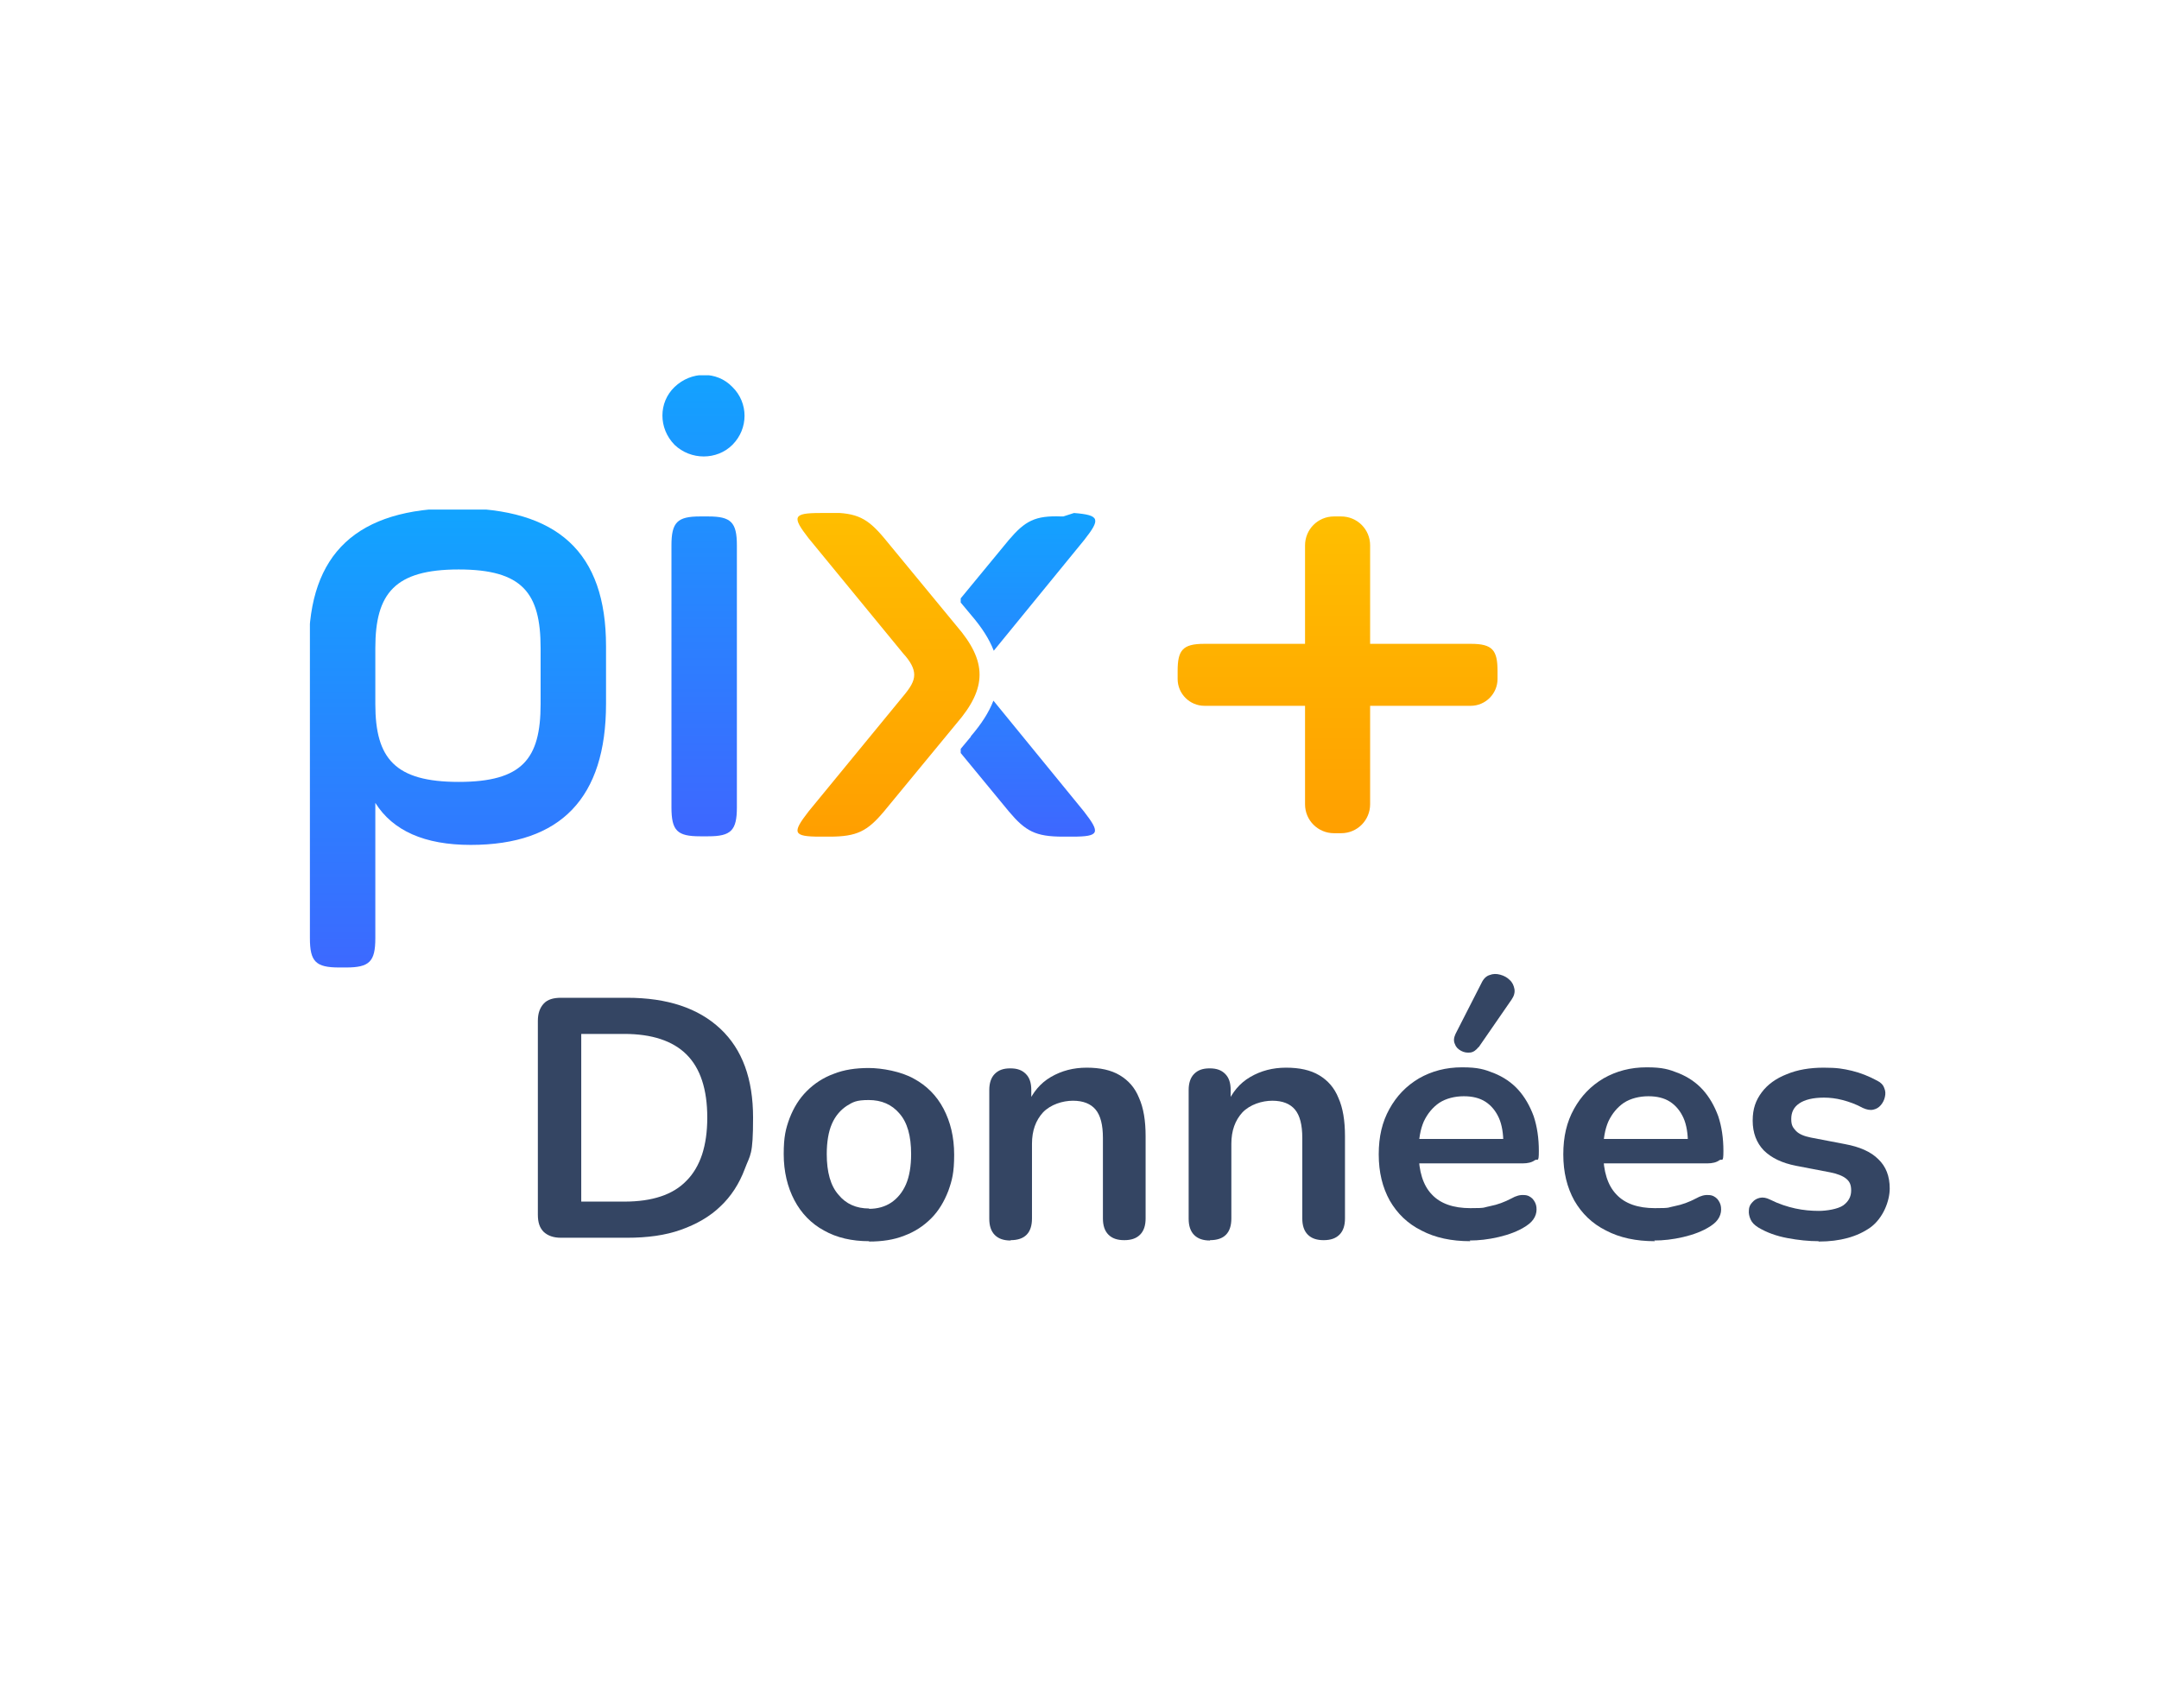 <?xml version="1.0" encoding="UTF-8"?><svg id="Calque_1" data-name="Calque 1" xmlns="http://www.w3.org/2000/svg" xmlns:xlink="http://www.w3.org/1999/xlink" version="1.1" viewBox="0 0 627 496"><defs><style>.cls-1 {
        clip-path: url(#clippath);
      }

      .cls-2 {
        fill: none;
      }

      .cls-2, .cls-3, .cls-4, .cls-5, .cls-6, .cls-7, .cls-8 {
        stroke-width: 0px;
      }

      .cls-9 {
        clip-path: url(#clippath-1);
      }

      .cls-10 {
        clip-path: url(#clippath-4);
      }

      .cls-11 {
        clip-path: url(#clippath-3);
      }

      .cls-12 {
        clip-path: url(#clippath-2);
      }

      .cls-13 {
        clip-path: url(#clippath-7);
      }

      .cls-14 {
        clip-path: url(#clippath-6);
      }

      .cls-15 {
        clip-path: url(#clippath-5);
      }

      .cls-3 {
        fill: url(#Dégradé_sans_nom_4);
      }

      .cls-4 {
        fill: url(#Dégradé_sans_nom_5);
      }

      .cls-5 {
        fill: #344563;
      }

      .cls-6 {
        fill: url(#Dégradé_sans_nom_4-2);
      }

      .cls-7 {
        fill: url(#Dégradé_sans_nom_4-3);
      }

      .cls-8 {
        fill: url(#Dégradé_sans_nom_5-2);
      }</style><clipPath id="clippath"><rect class="cls-2" x="67" y="85" width="518" height="299"/></clipPath><clipPath id="clippath-1"><rect class="cls-2" x="67" y="85" width="518" height="299"/></clipPath><clipPath id="clippath-2"><path class="cls-2" d="M282,213.9l-3.5,4.2,14.5,17.6c4.8,5.7,7.7,7.3,15.7,7.3h2.7c8,0,8.2-1.1,3.4-7.3l-26.3-32.2c-1.3,3.4-3.5,6.8-6.6,10.4M308.2,150c-7.6-.3-10.5,1.3-15.2,6.8l-14.5,17.6,3.5,4.2c3.1,3.6,5.3,7,6.6,10.4l26.3-32.2c4.7-6,4.6-7.2-3-7.8l-3.1,1h-.5Z"/></clipPath><linearGradient id="Dégradé_sans_nom_4" data-name="Dégradé sans nom 4" x1="5.2" y1="3" x2="6.9" y2="3" gradientTransform="translate(136.1 -137.6) rotate(90) scale(54.9 -54.9)" gradientUnits="userSpaceOnUse"><stop offset="0" stop-color="#12a3ff"/><stop offset="1" stop-color="#3d68ff"/></linearGradient><clipPath id="clippath-3"><path class="cls-2" d="M238.2,149c-8,0-8.2,1.1-3.4,7.3l27.5,33.5c2.1,2.3,3.2,4.3,3.2,6.2s-1.1,3.7-3.2,6.2l-27.5,33.5c-4.8,6.2-4.6,7.3,3.4,7.3h2.7c8,0,11-1.6,15.8-7.3l21.1-25.6c8.9-10.3,8.9-18,0-28.3l-21.1-25.6c-4.8-5.7-7.8-7.3-15.8-7.3h-2.7Z"/></clipPath><linearGradient id="Dégradé_sans_nom_5" data-name="Dégradé sans nom 5" x1="5.2" y1="2.7" x2="6.9" y2="2.7" gradientTransform="translate(112.4 -137.6) rotate(90) scale(54.9 -54.9)" gradientUnits="userSpaceOnUse"><stop offset="0" stop-color="#ffbe00"/><stop offset="1" stop-color="#ff9f00"/></linearGradient><clipPath id="clippath-4"><path class="cls-2" d="M109,204v-15.8c0-15.9,5.7-22.8,24.2-22.8s23.8,6.8,23.8,22.8v16.3c0,15.9-5.3,22.6-23.8,22.6s-24.2-6.8-24.2-22.6M90,188v84.5c0,6.8,1.7,8.5,8.5,8.5h2c6.8,0,8.5-1.7,8.5-8.5v-39.3c5.1,8.1,14.3,12.2,27.7,12.2,26.2,0,39.3-13.7,39.3-41v-16.7c0-27.3-14-40.1-43.2-40.1s-43.1,13.2-43.1,40.1"/></clipPath><linearGradient id="Dégradé_sans_nom_4-2" data-name="Dégradé sans nom 4" x1="3.7" y1="1.2" x2="5.4" y2="1.2" gradientTransform="translate(39.2 -138.8) rotate(90) scale(78.1 -78.1)" xlink:href="#Dégradé_sans_nom_4"/><clipPath id="clippath-5"><path class="cls-2" d="M203.3,150c-6.6,0-8.3,1.7-8.3,8.4v76.1c0,6.8,1.7,8.4,8.3,8.4h2.4c6.6,0,8.3-1.7,8.3-8.4v-76.1c0-6.7-1.7-8.4-8.3-8.4h-2.4ZM195.9,112.4c-4.7,4.5-4.7,12,0,16.8,4.7,4.5,12.3,4.5,16.8,0,4.7-4.7,4.7-12.2,0-16.8-2.3-2.4-5.3-3.5-8.3-3.5s-6.1,1.2-8.5,3.5"/></clipPath><linearGradient id="Dégradé_sans_nom_4-3" data-name="Dégradé sans nom 4" x1="3.4" y1="1.6" x2="5.1" y2="1.6" gradientTransform="translate(80.9 -161.5) rotate(90) scale(78.7 -78.7)" xlink:href="#Dégradé_sans_nom_4"/><clipPath id="clippath-6"><path class="cls-2" d="M387.4,150c-4.7,0-8.4,3.8-8.4,8.4v28.6h-29.3c-6.3,0-7.7,1.9-7.7,7.9v2.3c0,4.3,3.5,7.8,7.8,7.8h29.2v28.6c0,4.7,3.8,8.4,8.4,8.4h2.1c4.7,0,8.4-3.8,8.4-8.4v-28.6h29.2c4.3,0,7.8-3.5,7.8-7.8v-2.3c0-6-1.4-7.9-7.7-7.9h-29.3v-28.6c0-4.7-3.8-8.4-8.4-8.4h-2.1Z"/></clipPath><linearGradient id="Dégradé_sans_nom_5-2" data-name="Dégradé sans nom 5" x1="5.3" y1="3.7" x2="7" y2="3.7" gradientTransform="translate(189 -137.3) rotate(90) scale(54.3 -54.3)" xlink:href="#Dégradé_sans_nom_5"/><clipPath id="clippath-7"><rect class="cls-2" x="67" y="85" width="518" height="299"/></clipPath></defs><g class="cls-1"><g class="cls-9"><g class="cls-12"><rect class="cls-3" x="279" y="149" width="41" height="94"/></g><g class="cls-11"><rect class="cls-4" x="230" y="149" width="56" height="94"/></g><g class="cls-10"><rect class="cls-6" x="90" y="148" width="86" height="133"/></g><g class="cls-15"><rect class="cls-7" x="191" y="109" width="26" height="134"/></g><g class="cls-14"><rect class="cls-8" x="342" y="150" width="94" height="93"/></g><g class="cls-13"><g><path class="cls-5" d="M162.9,359.5c-2.2,0-3.8-.6-5-1.7-1.2-1.2-1.7-2.8-1.7-5v-56.3c0-2.2.6-3.8,1.7-5s2.8-1.7,5-1.7h19.2c11.7,0,20.7,3,27.1,9,6.4,6,9.5,14.6,9.5,25.8s-.8,10.6-2.4,14.9c-1.6,4.3-4,8-7.1,10.9-3.1,3-7,5.2-11.5,6.8-4.5,1.6-9.7,2.3-15.6,2.3h-19.2ZM168.8,349h12.5c4.1,0,7.6-.5,10.6-1.5,3-1,5.5-2.5,7.5-4.6,2-2,3.5-4.6,4.5-7.6,1-3.1,1.5-6.6,1.5-10.7,0-8.2-2-14.3-6-18.3-4-4-10.1-6-18.1-6h-12.5v48.8Z"/><path class="cls-5" d="M252.4,360.5c-5,0-9.4-1-13.1-3.1-3.7-2-6.6-5-8.6-8.8-2-3.8-3.1-8.3-3.1-13.4s.6-7.4,1.7-10.4c1.2-3.1,2.8-5.7,5-7.9,2.2-2.2,4.8-3.9,7.8-5,3-1.2,6.4-1.7,10.2-1.7s9.4,1,13.1,3.1c3.7,2,6.6,4.9,8.6,8.7,2,3.8,3.1,8.2,3.1,13.4s-.6,7.4-1.7,10.5c-1.2,3.1-2.8,5.8-5,8-2.2,2.2-4.8,3.9-7.8,5-3,1.2-6.4,1.7-10.2,1.7ZM252.4,351.1c2.4,0,4.6-.6,6.4-1.8,1.8-1.2,3.3-3,4.3-5.3,1-2.3,1.5-5.3,1.5-8.8,0-5.3-1.1-9.2-3.4-11.8-2.2-2.6-5.2-3.9-8.9-3.9s-4.6.6-6.4,1.7c-1.8,1.2-3.3,2.9-4.3,5.2-1,2.3-1.5,5.3-1.5,8.8,0,5.2,1.1,9.2,3.4,11.8,2.2,2.7,5.2,4,8.9,4Z"/><path class="cls-5" d="M293.5,360.3c-2,0-3.5-.5-4.6-1.6-1.1-1.1-1.6-2.7-1.6-4.7v-37.4c0-2,.5-3.6,1.6-4.7,1.1-1.1,2.5-1.6,4.5-1.6s3.4.5,4.5,1.6c1.1,1.1,1.6,2.6,1.6,4.7v6.7l-1.1-2.5c1.5-3.5,3.7-6.2,6.8-8,3.1-1.8,6.5-2.7,10.4-2.7s7.1.7,9.6,2.2c2.5,1.5,4.4,3.6,5.6,6.6,1.3,2.9,1.9,6.6,1.9,11.1v23.9c0,2-.5,3.6-1.6,4.7-1.1,1.1-2.6,1.6-4.6,1.6s-3.5-.5-4.6-1.6c-1.1-1.1-1.6-2.7-1.6-4.7v-23.4c0-3.8-.7-6.5-2.1-8.2-1.4-1.7-3.6-2.6-6.6-2.6s-6.5,1.1-8.7,3.4c-2.1,2.3-3.2,5.3-3.2,9.1v21.7c0,4.2-2.1,6.3-6.2,6.3Z"/><path class="cls-5" d="M351.4,360.3c-2,0-3.5-.5-4.6-1.6-1.1-1.1-1.6-2.7-1.6-4.7v-37.4c0-2,.5-3.6,1.6-4.7s2.5-1.6,4.5-1.6,3.4.5,4.5,1.6c1.1,1.1,1.6,2.6,1.6,4.7v6.7l-1.1-2.5c1.5-3.5,3.7-6.2,6.8-8s6.5-2.7,10.4-2.7,7.1.7,9.6,2.2c2.5,1.5,4.4,3.6,5.6,6.6,1.3,2.9,1.9,6.6,1.9,11.1v23.9c0,2-.5,3.6-1.6,4.7-1.1,1.1-2.6,1.6-4.6,1.6s-3.5-.5-4.6-1.6-1.6-2.7-1.6-4.7v-23.4c0-3.8-.7-6.5-2.1-8.2-1.4-1.7-3.6-2.6-6.6-2.6s-6.5,1.1-8.7,3.4c-2.1,2.3-3.2,5.3-3.2,9.1v21.7c0,4.2-2.1,6.3-6.2,6.3Z"/><path class="cls-5" d="M427,360.5c-5.5,0-10.2-1-14.2-3.1-4-2-7-4.9-9.2-8.7-2.1-3.8-3.2-8.2-3.2-13.4s1-9.4,3.1-13.2,4.9-6.7,8.6-8.9c3.7-2.1,7.8-3.2,12.5-3.2s6.5.6,9.3,1.7c2.7,1.1,5.1,2.7,7,4.8,1.9,2.1,3.4,4.7,4.5,7.7,1,3,1.5,6.4,1.5,10.1s-.4,2.1-1.2,2.7c-.8.6-2,.9-3.5.9h-31.8v-7.1h27.8l-1.6,1.5c0-3-.4-5.6-1.3-7.6-.9-2-2.2-3.6-3.9-4.7-1.7-1.1-3.8-1.6-6.3-1.6s-5.1.6-7.1,1.9c-1.9,1.3-3.4,3.1-4.5,5.4-1,2.3-1.5,5.1-1.5,8.4v.7c0,5.4,1.3,9.5,3.8,12.1,2.5,2.7,6.3,4,11.2,4s3.6-.2,5.8-.6c2.1-.4,4.2-1.2,6.1-2.2,1.4-.8,2.6-1.1,3.7-1,1.1,0,1.9.5,2.5,1.1.6.7,1,1.5,1.1,2.4.1,1,0,1.9-.5,2.9-.5,1-1.3,1.8-2.5,2.6-2.3,1.5-5,2.5-8,3.2-3,.7-5.8,1-8.4,1ZM429.4,304.1c-.7.9-1.5,1.5-2.4,1.6-.9.1-1.8,0-2.7-.5-.9-.5-1.5-1.1-1.8-2-.4-.9-.3-1.8.2-2.9l7.5-14.7c.6-1.3,1.4-2.1,2.4-2.4,1-.4,2-.4,3.1-.1,1.1.3,2,.8,2.7,1.5.8.7,1.2,1.6,1.4,2.6.2,1-.1,2.1-.8,3.1l-9.6,13.9Z"/><path class="cls-5" d="M480.6,360.5c-5.5,0-10.2-1-14.2-3.1-4-2-7-4.9-9.2-8.7-2.1-3.8-3.2-8.2-3.2-13.4s1-9.4,3.1-13.2,4.9-6.7,8.6-8.9c3.7-2.1,7.8-3.2,12.5-3.2s6.5.6,9.3,1.7c2.7,1.1,5.1,2.7,7,4.8,1.9,2.1,3.4,4.7,4.5,7.7,1,3,1.5,6.4,1.5,10.1s-.4,2.1-1.2,2.7c-.8.6-2,.9-3.5.9h-31.8v-7.1h27.8l-1.6,1.5c0-3-.4-5.6-1.3-7.6-.9-2-2.2-3.6-3.9-4.7-1.7-1.1-3.8-1.6-6.3-1.6s-5.1.6-7.1,1.9c-1.9,1.3-3.4,3.1-4.5,5.4-1,2.3-1.5,5.1-1.5,8.4v.7c0,5.4,1.3,9.5,3.8,12.1,2.5,2.7,6.3,4,11.2,4s3.6-.2,5.8-.6c2.1-.4,4.2-1.2,6.1-2.2,1.4-.8,2.6-1.1,3.7-1,1.1,0,1.9.5,2.5,1.1.6.7,1,1.5,1.1,2.4.1,1,0,1.9-.5,2.9-.5,1-1.3,1.8-2.5,2.6-2.3,1.5-5,2.5-8,3.2-3,.7-5.8,1-8.4,1Z"/><path class="cls-5" d="M528.1,360.5c-2.8,0-5.8-.3-9-.9-3.2-.6-6-1.6-8.5-3.1-1.1-.7-1.8-1.4-2.2-2.3-.4-.9-.6-1.8-.5-2.7,0-.9.4-1.7,1-2.3.6-.7,1.3-1.1,2.2-1.3.9-.2,1.9,0,2.9.5,2.6,1.3,5.1,2.1,7.4,2.6,2.3.5,4.6.7,6.8.7s5.5-.5,7.1-1.6c1.5-1.1,2.3-2.5,2.3-4.3s-.5-2.7-1.5-3.5c-1-.8-2.6-1.4-4.6-1.8l-9.9-1.9c-4.1-.8-7.2-2.3-9.4-4.5-2.1-2.2-3.2-5.1-3.2-8.6s.9-5.9,2.6-8.2c1.7-2.3,4.2-4.1,7.3-5.3,3.1-1.3,6.7-1.9,10.7-1.9s5.6.3,8.2.9c2.5.6,5,1.6,7.4,2.9,1,.5,1.7,1.2,2,2.1.4.9.4,1.7.2,2.6-.2.9-.6,1.7-1.2,2.4-.6.7-1.3,1.1-2.2,1.3-.9.2-1.9,0-3-.5-2-1.1-4-1.8-5.9-2.3-1.9-.5-3.7-.7-5.4-.7-3.2,0-5.6.6-7.2,1.7-1.6,1.1-2.3,2.6-2.3,4.5s.5,2.5,1.4,3.5c.9.9,2.3,1.5,4.3,1.9l9.9,1.9c4.3.8,7.5,2.2,9.7,4.4,2.2,2.1,3.3,4.9,3.3,8.5s-1.9,8.6-5.6,11.3c-3.8,2.7-8.8,4.1-15,4.1Z"/></g></g></g></g></svg>